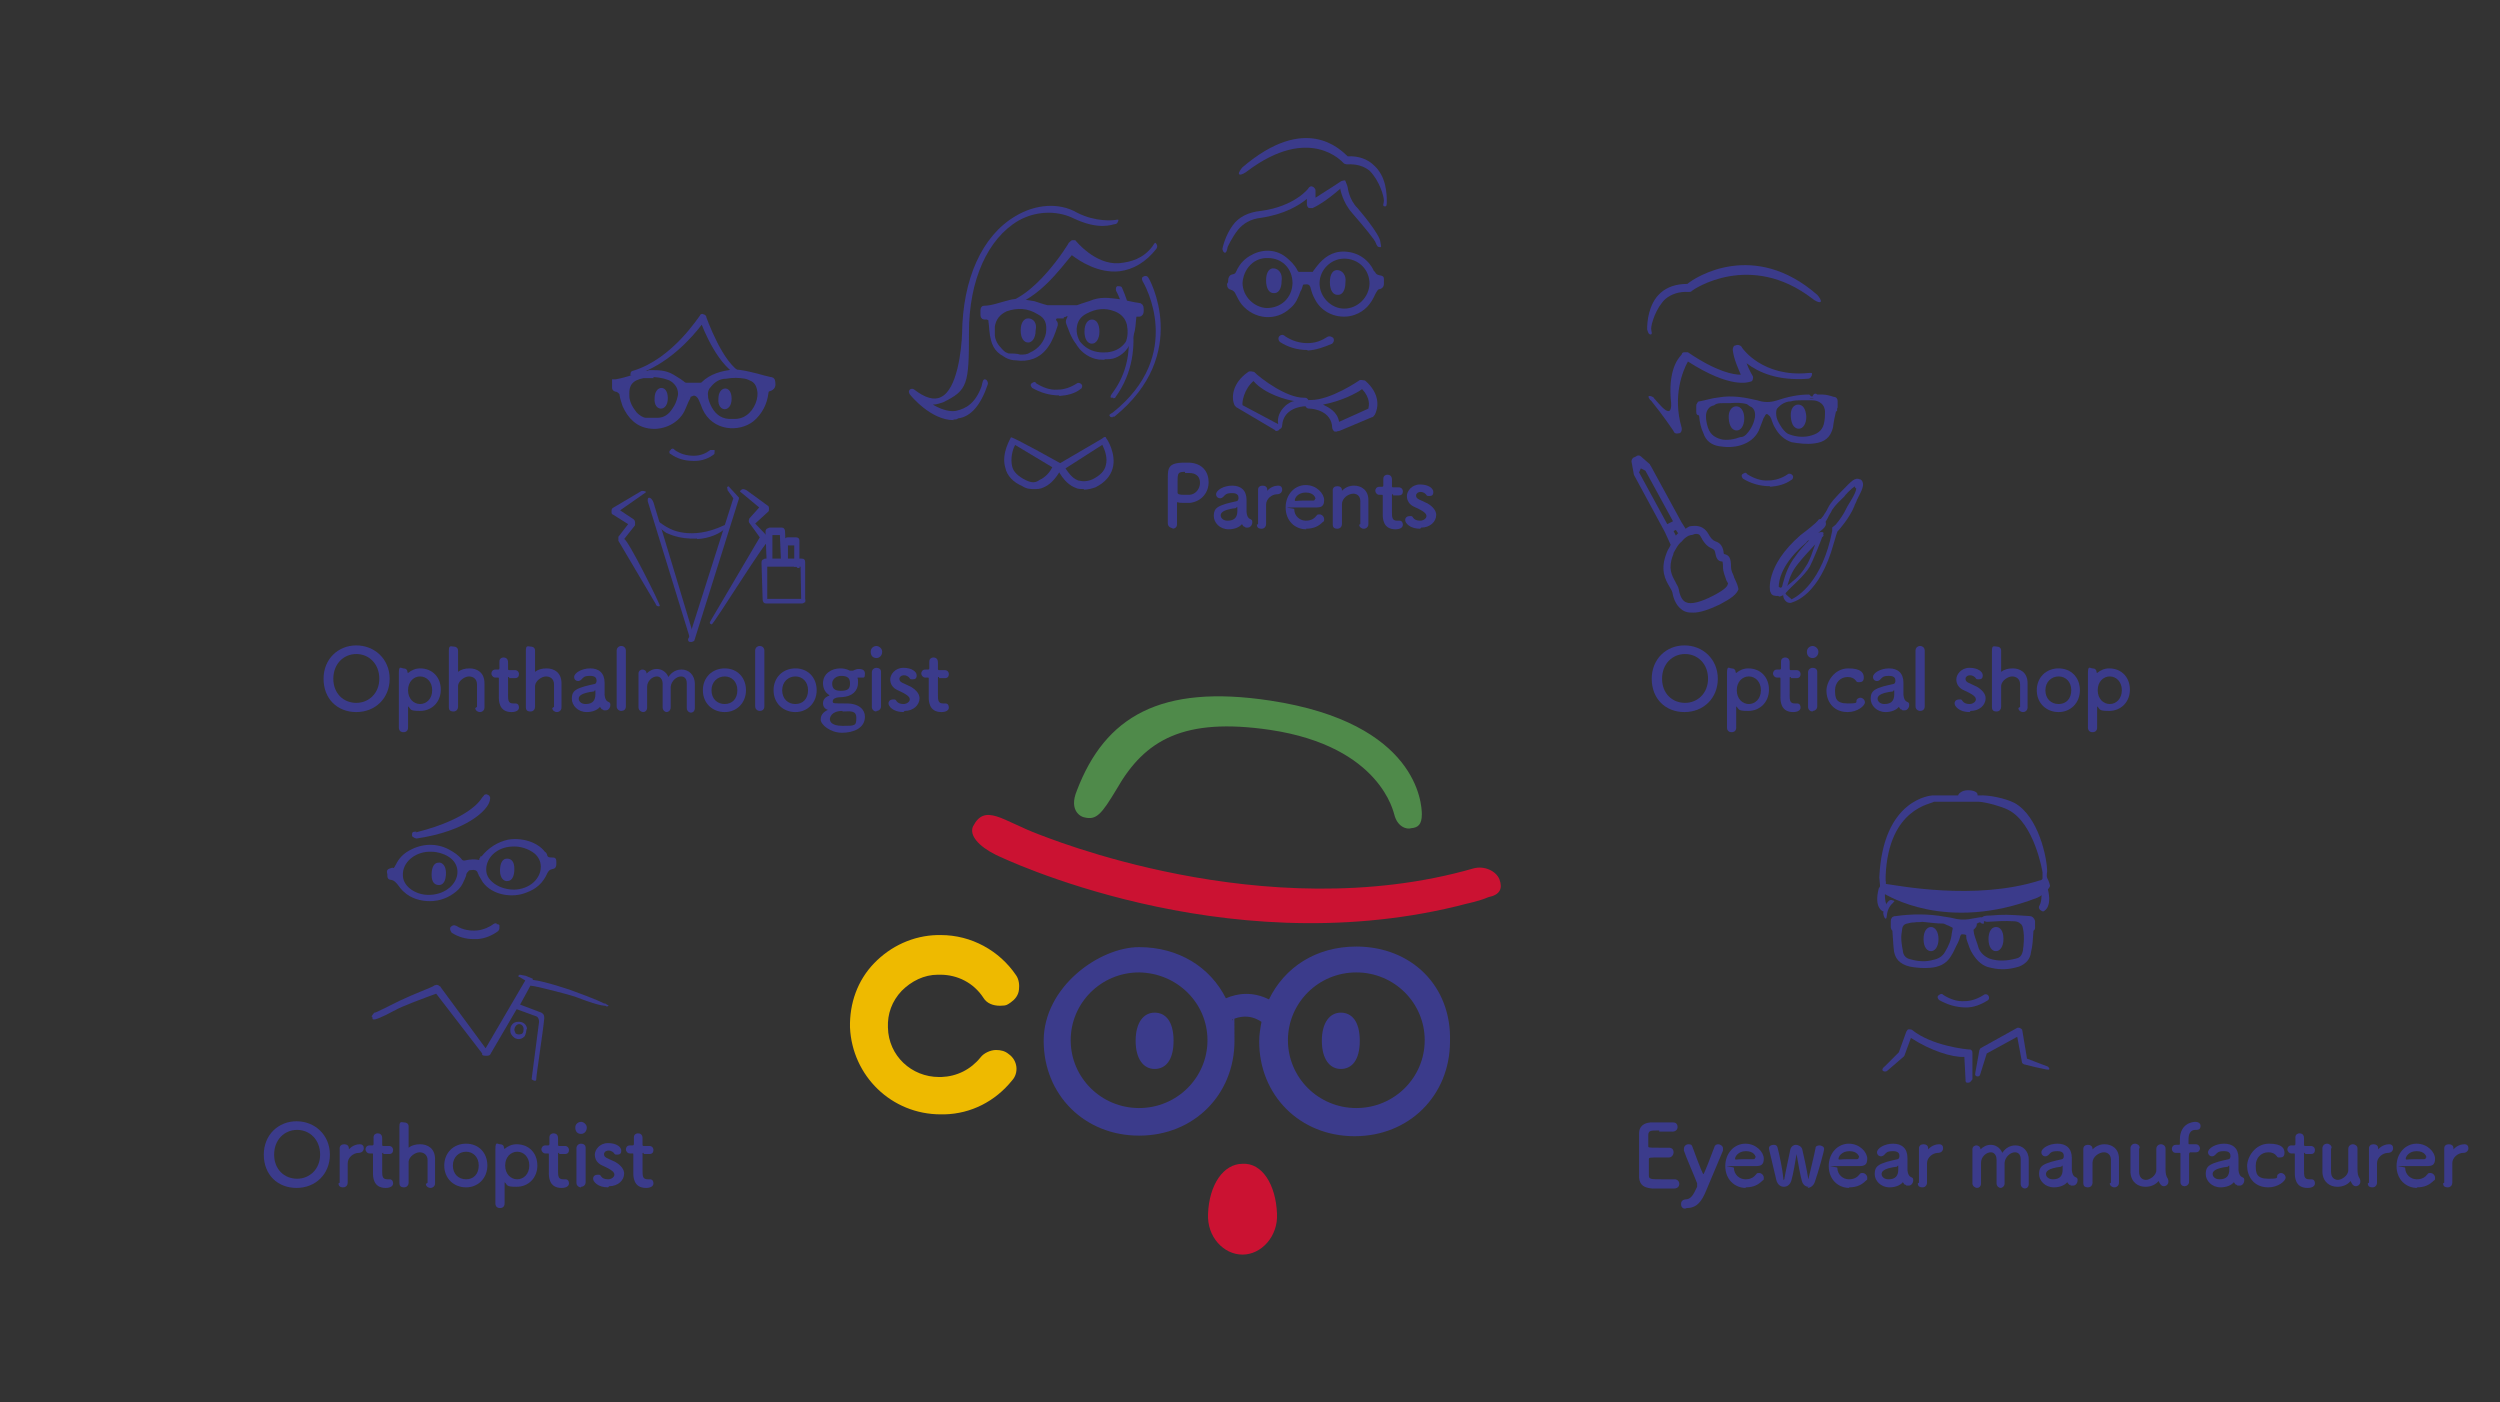 <?xml version="1.0" encoding="UTF-8"?>
<svg xmlns="http://www.w3.org/2000/svg" version="1.1" viewBox="0 0 435 244">
  <rect x="0" y="0" width="435" height="244" fill="#333333" stroke="none"/>
  <defs>
    <style>
      .cls-1 {
        stroke-width: 1px;
      }

      .cls-1, .cls-2, .cls-3, .cls-4 {
        stroke: #3b3b8b;
        stroke-miterlimit: 10;
      }

      .cls-1, .cls-2, .cls-3, .cls-4, .cls-5 {
        fill: #3b3b8b;
      }

      .cls-2 {
        stroke-width: .8px;
      }

      .cls-3 {
        stroke-width: .7px;
      }

      .cls-4 {
        stroke-width: .6px;
      }

      .cls-6 {
        fill: #cb1232;
      }

      .cls-7 {
        fill: #fdf4ea;
      }

      .cls-8 {
        fill: #eeba00;
      }

      .cls-9 {
        fill: #4f8a4a;
      }
    </style>
  </defs>
  <!-- Generator: Adobe Illustrator 28.6.0, SVG Export Plug-In . SVG Version: 1.2.0 Build 709)  -->
  <g>
    <g id="_レイヤー_1" data-name="レイヤー_1">
      <g>
        <g>
          <path class="cls-8" d="M175.5,183.4c-.6-.5-1.3-.7-2.2-.7s-2.1.5-2.7,1.3c-1.7,2.1-4.1,3.3-6.8,3.4h-.4c-4.8,0-8.8-3.7-8.9-8.6-.1-2.4.7-4.6,2.4-6.4,1.7-1.7,3.9-2.8,6.3-2.8h.4c3,0,5.8,1.4,7.5,4,.6,1,1.7,1.4,2.9,1.4s1.3-.2,1.9-.6c.7-.5,1.3-1.2,1.4-2.2.1-.8,0-1.8-.5-2.5-2.9-4.3-7.8-7-13.1-7h-.6c-4.2.1-8.1,1.9-11,4.9s-4.3,7-4.2,11.2c.4,8.4,7.2,15.1,15.8,15.1h.6c4.7-.1,8.9-2.3,11.8-5.9,1.2-1.3,1-3.5-.6-4.6Z"/>
          <g>
            <path class="cls-5" d="M204.2,181.1c0,3.4-1.4,4.9-3.3,4.9s-3.3-1.7-3.3-4.9,1.4-4.9,3.3-4.9,3.3,1.5,3.3,4.9Z"/>
            <path class="cls-5" d="M236.6,181.1c0,3.4-1.4,4.9-3.3,4.9s-3.3-1.7-3.3-4.9,1.4-4.9,3.3-4.9,3.3,1.5,3.3,4.9Z"/>
          </g>
          <path class="cls-9" d="M188.6,142.2c2.2.6,3.1-.6,5.7-4.9,4.9-8.6,11.7-12.5,26.7-10.3,19.4,2.9,21.5,14.6,21.6,14.7.5,2.1,2.1,2.7,3,2.4,1.1-.1,1.8-.6,1.8-2.4s-.7-15.9-26.4-19.8c-19.1-2.9-28.7,2.8-33.6,15.6-1.6,3.8,1,4.7,1.2,4.7Z"/>
          <path class="cls-6" d="M222.2,211.2c.2,3.9-2.7,7.1-6,7.1s-6.2-3.1-6-7.1c.2-5.1,2.7-8.7,6-8.7,3.4-.2,5.8,3.6,6,8.7Z"/>
          <path class="cls-6" d="M253.4,157.7c-40.9,9.9-79-8.4-80.2-9-2.8-1.4-4.6-3.3-3.9-4.9,2.1-4.1,5.1-1,11.5,1.4.5.1,39.1,16.4,75.6,5.9,1.8-.5,3.9.4,4.5,1.9.6,1.6.1,2.7-1.9,3.1-1.9.8-3.4,1-5.6,1.6Z"/>
          <path class="cls-5" d="M236,164.7c-7,0-12.5,3.6-15.2,9.2-2.8-1.4-5.4-1.1-7.5-.2-2.7-5.4-8.2-8.9-15.1-8.9s-16.6,6.9-16.6,16.3,7.1,16.5,16.6,16.5,16.6-7.1,16.6-16.5-.1-2.5-.4-3.7c1.2-.5,3-1,5.1.4-.2,1.1-.4,2.2-.4,3.4,0,9.4,7.1,16.5,16.6,16.5s16.6-7.1,16.6-16.5c.3-9.6-6.7-16.5-16.3-16.5ZM210.1,181c0,6.5-5.3,11.8-11.9,11.8s-11.9-5.3-11.9-11.8,5.3-11.8,11.9-11.8c6.6.1,11.9,5.3,11.9,11.8ZM236,192.8c-6.6,0-11.9-5.3-11.9-11.8s5.3-11.8,11.9-11.8,11.9,5.3,11.9,11.8-5.3,11.8-11.9,11.8Z"/>
        </g>
        <g>
          <g>
            <g>
              <path class="cls-5" d="M222.3,75c-.2,0-.4,0-.5-.2l-6.6-3.9c-.1,0-.2-.2-.4-.4-.5-1.1-.6-3.7,2.4-5.8.4-.2.7,0,1,0,1.3,1.3,5.7,4.5,8.6,4.5h.2c.5,0,.7.4.8.7,0,.5-.4.8-.7.8h-.1c-.6,0-3.7.4-3.9,3.3,0,.4-.2.6-.5.7,0,.2-.2.2-.3.2ZM216.2,70.5l6.2,3.3c-.4-2.4,2.1-4.1,2.9-4-1.4-.2-5.2-1.2-7.2-3.5-1.7,1.5-2,3.7-1.9,4.2Z"/>
              <path class="cls-5" d="M232.7,75.1c-.1,0-.2,0-.4,0s-.5-.4-.5-.7c-.1-2.9-3.3-3.3-3.9-3.3h-.1c-.5,0-.7-.4-.7-.8s.4-.7.8-.7h.2c3.5,0,8.4-3.4,8.4-3.4.2-.2.7,0,1,0,2.8,2.4,2.3,4.9,1.7,6-.1,0-.2.4-.5.4l-5.7,2.4c.1,0-.1,0-.3,0ZM230.2,70.4c1,.5,2.5,1.2,2.8,3l5.1-2.3c.1-.5.4-1.8-1.1-3.4-.9.7-3.6,2.1-6.8,2.7Z"/>
            </g>
            <path class="cls-5" d="M212.7,43.3c0,0,.4-2.2,1.8-4.1,1-1.4,2.7-2.3,4.9-2.5,5.9-.8,8.3-3.9,8.3-4,.1-.2.5-.4.7-.2.2,0,.5.4.5.6v1.3c2.1-1.3,4.5-2.9,4.5-2.9.4-.1.7-.2.7,0,.2.4.1.5,0,.6-.1,0-3.1,2.9-5.7,4.1-.2,0-.5,0-.6,0-.2,0-.4-.4-.4-.6v-1c-1.3,1.1-3.9,2.7-8,3.3-1.8.2-3.1,1-4,2.1-1.1,1.4-1.8,3-1.8,3-.2,1.5-.8,1-.9.3Z"/>
            <path class="cls-5" d="M240.1,43c-.4,0-.5-.2-.7-.7-.1-.5-2.2-3-4.1-5.2-1.7-1.9-2.1-4.2-2.1-4.3,0-.4.2-1.2.6-1.3.4,0,.6.7.7,1.1,0,0,.2,2.1,1.7,3.6,0,0,4,4.6,4,6,.1.6.2.8,0,.8Z"/>
            <path class="cls-5" d="M240.9,35.9h0c-.4,0-.1-.6-.1-1h0c0-.8-.8-3.5-2.5-5.2-1-.8-2.3-1.2-3.9-1.1-.2,0-.5-.1-.6-.2-.2-.2-5.9-6.8-16.8,1.4-.2.2-1.2.8-1.4.5-.2-.2.4-1,.6-1.2,11-9.4,17-3.1,18.3-1.9,1.9-.1,3.5.5,4.6,1.6,2.1,1.9,2.2,4.9,2.2,6.2,0,.6,0,1-.4.9Z"/>
            <path class="cls-4" d="M214,48.8q0-.7.6-.8c.4,0,.7-.4.8-.7.5-1.1,1.2-1.9,2.2-2.5,1.8-1.1,4.1-1.3,6,.2.7.6,1.4,1.2,1.9,2.2q.2.5.8.4c.6,0,1.2,0,1.8,0,.2,0,.4,0,.5,0,.1-.2.2-.4.4-.6,1-1.4,2.3-2.7,4.2-2.9,2.2-.2,4.3.8,5.4,2.8.1.2.2.5.4.6.2.4.5.6,1,.7s.5,0,.5.6v.6c0,.2-.1.5-.4.6-.6,0-.8.6-1.1,1.1-.7,1.6-1.7,2.8-3.4,3.4-2.2.8-5.2,0-6.5-2.5-.4-.7-.6-1.3-.8-2.1-.2-.6-.6-.8-1.3-.7-.2,0-.5,0-.6.4-.1.4-.2.7-.4,1-.4,1.1-.8,2.1-1.7,2.8-2.3,2.2-5.9,1.9-8-.6-.4-.5-.7-1.1-1-1.7-.2-.5-.5-.8-1.1-1-.2,0-.4-.2-.4-.6.2-.3.2-.5.2-.6ZM229.3,49.3c0,2.5,2.1,4.7,4.6,4.7s4.6-2.1,4.7-4.6c0-2.8-2.2-4.7-4.7-4.7s-4.6,2.1-4.6,4.6ZM215.9,49.2c0,2.5,2.1,4.6,4.5,4.7,2.7,0,4.7-1.9,4.8-4.6,0-2.7-1.9-4.7-4.6-4.7-2.5-.1-4.5,1.9-4.7,4.6ZM239.7,49.1q-.1,0-.2,0h-.1c0,.2.1.2.1.3,0,0,.1,0,.2-.2ZM215.2,49.2c.1,0,.1-.2.1-.2,0,0-.1,0-.2,0h-.1s.1.2.2.3ZM240.1,48.8c-.1.1-.1.2-.1.2,0,0,.1,0,.2,0h.1c-.1-.2-.2-.2-.2-.3ZM214.6,49.2c.1,0,.1-.2.1-.2,0,0-.1,0-.2,0h-.1c0,0,0,.2.2.3Z"/>
            <path class="cls-5" d="M223,48.9c0,1.4-.6,2.2-1.4,2.1-.7,0-1.3-.7-1.3-2.2s.6-2.2,1.4-2.1,1.5.9,1.3,2.2Z"/>
            <path class="cls-5" d="M234.1,49.2c0,1.4-.6,2.2-1.4,2.1-.7,0-1.3-.7-1.3-2.2s.6-2.2,1.4-2.1,1.5.9,1.3,2.2Z"/>
            <path class="cls-5" d="M227.5,60.9s-.1,0,0,0c-1.8,0-3.4-.5-4.8-1.4-.2-.2-.4-.6-.1-1,.2-.2.6-.4,1,0,1.2.8,2.5,1.2,3.9,1.2s2.4-.4,3.5-1.1c.4-.2.7,0,1,.2.2.4.1.7-.2,1-1.4.6-2.8,1.1-4.3,1.2Z"/>
          </g>
          <g>
            <path class="cls-5" d="M180,85.1c-.7,0-1.3,0-2.1-.5-1.6-.7-2.7-1.8-3-3.3-.7-2.5,1-5.1,1-5.2.2-.2,8.6,4.5,8.6,4.5.2,0,.4.5.2.8,0,0-1,2.5-3.1,3.4-.6.3-1.1.3-1.6.3ZM176.6,77.5c-.4.7-.8,2.2-.5,3.6.2,1,1.1,1.8,2.3,2.4s1.8.5,2.5,0c1.1-.5,1.8-1.4,2.2-2.2l-6.5-3.9Z"/>
            <path class="cls-5" d="M188.6,85.1c-.5,0-1,0-1.4-.2-2.2-.8-3.1-3.3-3.3-3.3-.1-.2,0-.6.2-.8l7.7-4.5c.2-.2.6-.5.7,0,.1,0,1.8,2.7,1.1,5.2-.4,1.4-1.4,2.5-3,3.3-.6.2-1.3.4-2,.4ZM185.4,81.5c.4.6,1.1,1.7,2.2,2.1.8.2,1.6.2,2.5-.2,1.2-.6,2.1-1.4,2.3-2.4.4-1.3-.2-2.8-.6-3.6l-6.4,4.1Z"/>
            <path class="cls-5" d="M174.3,53.6c-.4,0-.8-.7-.5-.7,6-.4,12.2-10.6,12.2-10.7.1,0,.2-.2.5-.4.2,0,.4,0,.6,0,0,0,3.4,4.3,7.6,4,2.1-.2,4.2-.8,5.8-2.9.2-.2.4-.8.6-.6.2.2.4.6.1,1-1.8,2.3-4,3.6-6.4,3.9-3.7.4-7-1.8-8.3-2.8-1.7,1.9-6.4,8.8-12.2,9.1h0Z"/>
            <path class="cls-5" d="M165.9,73.1c-3.9,0-7.4-4.2-7.6-4.5s-.2-.6,0-.8c.2-.2.6-.2.8,0,1.8,1.4,3.4,1.9,4.6,1.3,2.9-1.3,3.6-8.4,3.7-11,.1-9.6,3.5-17.1,9.3-20.5,3.5-2.1,7.6-2.4,10.7-.6,3.3,1.7,6.4,1.3,6.4,1.3.4,0,.8-.2.8,0s-.2.7-.6.7-2.7,1.2-7.4-1.1c-2.8-1.3-6.4-1.2-9.4.5-5.3,3.1-8.6,10.3-8.6,19.4s-.2,10.1-4.5,12.2c-.6.2-1.2.4-1.8.4,1.2.7,2.7,1.3,4,1.1,1.8-.4,3.4-1.3,4.5-4.3.1-.4.2-1.3.6-1.2s.5.5.5.8c-1.2,3.6-2.9,5.7-5.2,6-.2.2-.5.2-.8.2Z"/>
            <path class="cls-5" d="M193.6,72.6c-.2,0-.4,0-.5-.2-.2-.2.1-.4.5-.6,12.7-10.1,5.5-22.4,5.2-22.9-.2-.4-.1-.7.2-.8.4-.2.7,0,.8.2.1,0,7.6,13.3-5.9,24.2,0,0-.2,0-.3,0Z"/>
            <path class="cls-5" d="M193.7,69.2c-.1,0-.2,0-.4,0-.2-.2.1-.6.4-1,5.8-8,.5-17.6.5-17.6-.1-.4,0-.7.2-.8.4,0,.7,0,.8.2.2.5,5.1,10.5-1.1,19.1,0,0,0,.2-.4.2Z"/>
            <path class="cls-2" d="M184.7,55c-.4,0-.6,0-.8,0-.2,0-.4.2-.5.4s-.1.4.1.6.2.5.1.7c-.4,1.2-.8,2.4-1.6,3.5-1.3,1.8-3.1,2.4-5.2,2.1-1.2,0-2.2-.6-3-1.6-.7-.7-1.1-1.7-1.2-2.8-.1-.6-.1-1.3-.2-1.9,0-.5-.1-.6-.6-.8-.1,0-.2,0-.4,0-.2,0-.4,0-.4-.4v-.8c0,0,0-.4.2-.4,1.4,0,2.9-.6,4.5-1,1.4-.4,2.8,0,4.2.2.7.2,1.4.5,2.3.7.2,0,.5,0,.7,0h4c.2,0,.4,0,.6,0,1-.4,1.9-.6,2.9-1,1.6-.5,3.1-.2,4.7,0,1,.2,2.1.5,3,.6q.5,0,.5.6v.5c0,.2-.1.5-.4.5s-.2,0-.4,0c-.4,0-.5.4-.5.7-.1.8-.1,1.8-.4,2.7-.5,2.1-2.1,3.4-4.2,3.6-2.5.2-4.5-.7-5.8-3.1-.4-.7-.7-1.7-1-2.4-.1-.2,0-.5.1-.7.1,0,.2-.4.1-.6s-.2-.4-.5-.4c-.3.4-.7.3-.9.3ZM191.8,62.1c.4,0,.7,0,1,0,1.1,0,2.1-.6,2.8-1.4.7-.8,1-1.8,1-2.9.1-1.8-.7-3.3-2.5-4s-3.5-.5-5.2.4c-1,.5-1.7,1.3-1.9,2.5-.5,2.6,1.9,5.5,4.8,5.5ZM177.5,62.1q0,0,0,0c.7,0,1.3,0,1.9-.4,1.6-.7,2.7-2.1,3-3.7.2-1.7-.1-2.9-1.7-3.7-1.8-1.1-3.7-1.2-5.7-.5-1.3.6-2.1,1.6-2.3,3v1.6c.2,1.7,1,2.9,2.7,3.5.7,0,1.5,0,2.1.2Z"/>
            <path class="cls-5" d="M180.2,57.5c0,1.3-.6,2.1-1.3,2.1s-1.3-.7-1.3-2.1.6-2.1,1.3-2.1c.9,0,1.6.8,1.3,2.1Z"/>
            <path class="cls-5" d="M191.3,57.7c0,1.3-.6,2.1-1.3,2.1s-1.3-.7-1.3-2.1.6-2.1,1.3-2.1c.8,0,1.3.8,1.3,2.1Z"/>
            <path class="cls-5" d="M184.3,68.8q-.1,0,0,0c-1.7,0-3.3-.5-4.7-1.3-.2-.2-.4-.6-.1-.8.3-.2.6-.4.8,0,1.1.7,2.4,1.2,3.7,1.1,1.2,0,2.3-.4,3.4-1.1.2-.2.7,0,.8.2.2.2.1.7-.2.8-1,.8-2.3,1.1-3.7,1.2Z"/>
          </g>
        </g>
        <g>
          <g>
            <g>
              <path class="cls-5" d="M308,84.6q-.2,0,0,0c-1.8,0-3.4-.5-4.7-1.3-.2-.2-.4-.6-.1-.8s.6-.4.8,0c1.1.7,2.4,1.2,3.7,1.1,1.2,0,2.4-.4,3.4-1.1.2-.2.7,0,.8.2.2.2.1.7-.2.8-1.1.8-2.4,1.1-3.7,1.2Z"/>
              <path class="cls-5" d="M287.2,69.6c2.2,2.7,4,5.4,4,5.4.1.4.5.5.8.4h.1c.4,0,.6-.5.5-1-1.6-5.5.2-9.9,1.1-11.5,7.5,4.8,10.5,3.6,10.9,3.5.2,0,.4-.2.4-.5.1-.2,0-.5-.1-.6,0,0-.5-.8-1-2.1,2.1,1.6,5.4,3.1,10.7,2.7.4,0,.7-.5.7-.8s-.1-.2-.6-.2c-8,.8-11.6-4.3-11.7-4.6-.2-.2-.6-.4-1-.2-.4,0-.5.5-.5.8.2,1.7,1,3.3,1.4,4.3-1.3,0-4.2-.5-9.2-3.9-.1,0-.4,0-.6,0s-.4,0-.5.4c-.1.2-2.3,1.9-1.9,7.6.6,4.6-2.1.8-2.9,0,.1-.2-1.7-1-.6.4Z"/>
              <path class="cls-5" d="M287.2,58.2h0c.4,0,.1-.6.1-1h0c0-.8.8-3.6,2.5-5.2,1-.8,2.3-1.3,4-1.2.2,0,.5,0,.6-.2.2-.2,10.1-7,21,1.4.2.2,1.2.8,1.4.5.2-.2-.4-1-.6-1.2-11-9.6-21.2-3.1-22.6-1.9-1.9,0-3.5.5-4.7,1.6-2.1,1.9-2.3,5.1-2.3,6.3.1.3.2.9.6.9Z"/>
              <path class="cls-3" d="M316,69c.4,0,.7,0,1.1,0,.6,0,1.3.2,1.9.4.2,0,.4,0,.4.4v1c0,0-.1.2-.1.4-.1,0-.1.2-.2.4-.2.8-.4,1.8-.5,2.7-.4,1.6-1.3,2.3-2.9,2.5-1.3.2-2.7,0-3.9-.2-1.1-.4-1.9-1.1-2.5-2.1-.4-.6-.6-1.2-.8-1.8-.1-.2-.2-.5-.5-.7-.4-.4-.8-.4-1.1,0-.2.4-.4.6-.5,1-.2.6-.5,1.2-.7,1.8-.6,1.2-1.6,1.9-2.8,2.3-1.2.4-2.5.4-3.7.2-1.2-.2-2.1-.8-2.5-2.1-.4-.8-.6-1.8-.7-2.8,0-.2-.1-.4-.4-.5-.1,0-.1,0-.1-.2v-1.1c0-.2.1-.2.2-.4,1.1-.2,2.3-.6,3.4-.7,2.3-.4,4.5,0,6.6.5,1.2.4,2.4.4,3.6,0,1.8-.6,3.6-1,5.4-1s.7,0,1.1,0c0-.3.2-.1.2-.1ZM301,69.8h-1.2c-.6,0-1.2,0-1.7.4-1,.2-1.7,1.2-1.6,2.4,0,.5.1,1,.2,1.4.4,1.6,1.2,2.4,2.8,2.8,1.1.2,2.3,0,3.4-.4.6,0,1.1-.4,1.4-.8.7-.8,1.2-1.8,1.4-2.9.1-.8,0-1.7-.8-2.2-.2,0-.6-.4-.8-.5-1-.3-2.1-.3-3.1-.2ZM313.4,69.3c-.6,0-1.2,0-1.9.2-.7,0-1.6.4-2.2,1-.5.4-.6.8-.6,1.4,0,1.1.5,1.9,1.1,2.8.4.5.8,1,1.4,1.2,1.3.5,2.8.6,4.1.2,1.4-.4,2.3-1.2,2.5-2.8.1-.6.1-1.2.1-1.7s-.2-1.2-.8-1.7c-.5-.4-1.1-.6-1.8-.6h-1.9Z"/>
              <path class="cls-5" d="M303.5,72.8c0,1.3-.6,2.1-1.3,2.1s-1.3-.6-1.4-2.1c-.1-1.4.6-2.1,1.3-2.1.8,0,1.4.8,1.4,2.1Z"/>
              <path class="cls-5" d="M314.3,72.5c0,1.3-.6,2.1-1.3,2.1s-1.3-.6-1.4-2.1.6-2.1,1.3-2.1,1.3.6,1.4,2.1Z"/>
            </g>
            <g>
              <path class="cls-7" d="M296.7,100.6h0Z"/>
              <path class="cls-5" d="M301.7,100.3c-.2-.5-.5-1-.5-1.6,0-1.4-.2-2.1-1.2-2.3,0,0-.1,0-.1-.4-.2-1.2-.8-1.6-1.4-1.8-.5-.2-.8-.5-1.3-1.4-.5-.8-1.2-1.3-2.3-1.3s-1.1.2-1.6.5l-.7-1.1h0c0,0-5.4-9.9-5.4-9.9,0,0-.1,0-.1-.2l-1.6-1.4c-.2-.2-.6-.2-.8,0l-.4.2c-.2,0-.5.5-.4.8l.4,2.2q0,0,.1.2l5.3,9.8,1,2.2c-.2.5-.6,1-.7,1.4-1.2,3-.2,4.7.5,5.9.2.4.4.6.5,1,.2,1.2.8,2.7,2.2,3.3.5.2,1,.2,1.4.2,1.2,0,2.7-.5,4.6-1.4,2.1-1.1,3-1.8,3.3-2.7-.2-1-.6-1.6-.8-2.1ZM298.2,103.6c-2.3,1.2-4,1.6-4.8,1.2-.6-.2-1.1-1-1.3-2.3-.1-.5-.4-.8-.6-1.3-.6-1.1-1.3-2.3-.4-4.6,0,0,.1-.2.1-.4.4-.7.7-1.3,1.2-1.8.1,0,.4-.4.5-.5.4-.4.8-.7,1.3-.8.4,0,.6-.2.8-.2.5,0,.7,0,1,.6.6,1.2,1.3,1.7,1.8,1.9s.6.4.7,1c.2,1.1.7,1.3,1.2,1.3,0,0,.1.2.1,1s.4,1.7.6,2.3c.2.4.4.6.2.7,0,.3-.5.9-2.4,1.9ZM285.5,81.5l.8.4,4.8,8.8-1,.5-4.9-9,.3-.7ZM291.2,92.4l.4-.2.4.6c-.1,0-.2.2-.4.4l-.4-.8Z"/>
            </g>
          </g>
          <g>
            <path class="cls-5" d="M317.1,92.6c0,0,.2,0,.2.2-.4,1.2-1.9,4.9-2.4,5.8-1,1.7-3.4,3.6-4.2,4.6-.2.2,1.1,1,1,1.1,1.1-.5,5.4-3.1,7.1-11.9v-.6l.6-.5c.6-.7,1.4-1.8,1.9-2.9.2-.5,1.6-2.4,1.7-3.4,0,0-.4-.2-.2-.4-.7.4-1.8,1.6-1.9,1.8-.7.7-1.4,1.3-2.1,2.3-.2.5-.6,1-.7,1.3-.1.2-1,1.9-1.3,1.6-.5-.6-.1-1.2.5-1.9.2-.4.5-.7.7-1.2.6-1.2,1.3-1.8,2.1-2.7.2-.2.5-.5.7-.7,1.2-1.2,1.9-2.1,2.8-1.7.2,0,.4.2.5.5.2.6,0,1.2-1,3.1-.1.4-.4.8-.5,1.2-.8,1.9-2.5,3.9-2.9,4.3-.2.5-.7,2.4-1.1,3.6-2.7,8.1-6.9,8.7-7,8.8h-.2c-.5,0-1-.5-1.1-1.1-.1-.5-.1-1.4,1.2-2.3,1.4-1.1,2.1-1.9,3-3.4.8-1.4,1.9-5.2,1.9-5.2-.1-.2.4-.4.7-.3.2,0,.1.2.2.2"/>
            <path class="cls-5" d="M309.5,103.7h0c-.6,0-1.2,0-1.4-.6,0,0,0,0-.1-.2,0,0-1-4.3,5.3-9.8,1.1-.8,2.8-2.2,3-2.5.2-.4.7-.4,1.1,0,.4.2.4.7.1,1.1-.1.2-.6.6-1.1,1,.2,0,.6,0,.8.2.2.4,0,.4,0,.4,0,0-3,3.1-4.1,4.5-1.1,1.3-1.6,2.3-2.1,4.1,0,1.5-1,1.9-1.5,1.9ZM314.8,94c-.2,0-.4.2-.5.4-4.3,3.6-4.8,6.6-4.8,7.7.5.4.6,0,.7-.5.5-1.9,1.1-3.4,2.2-4.8.6-.9,1.5-1.9,2.4-2.8Z"/>
          </g>
        </g>
        <g>
          <path class="cls-5" d="M328,155.6c-.5,0-.7-.4-.8-.7l-.2-2.2h0c.6-13.7,9-14.3,9.3-14.3h8c1.8-.1,4.6.5,6.2,1.3,4.2,2.3,5.7,9.6,5.7,11.9-.2,1.6.1.8.5,2.5.1.2-1,1.6-2.2,2.1-16,6.2-26.3-.6-26.5-.6h0ZM344.1,138.3c0,.5-.7,1-1.7,1s-1.7-.4-1.7-.8.7-1,1.7-1,1.7.3,1.7.8ZM328.1,152.4v1.4c1.8.2,15.5,3,26.8-.6-.1,0,.5,0,.5-.4v-1c0-.1-1.4-8.6-6-10.9-1.2-.6-3.7-1.3-5.1-1.4h-7.8c-.3.4-7.9,1-8.4,12.9Z"/>
          <path class="cls-5" d="M342.4,188.4h0c-.4,0-.4-.2-.4-.6l-.2-3.9c-2.2.1-5.9-1.1-9.3-3.3l-1.1,3c0,.1-.1.1-.1.2l-2.9,2.5c-.2.2-.6.2-.8,0-.2-.2.1-.6.4-.8l2.4-2.4,1.3-3.6c.1-.1.2-.4.4-.4s.4,0,.6.1c3.4,2.8,9.6,3.4,9.8,3.4s.4,0,.5.1.2.2.2.5v4.6c-.3.4-.4.6-.8.6Z"/>
          <path class="cls-5" d="M352.2,185.2c-.2-.1-.4-.2-.4-.5l-.8-4.3-5.3,2.9-1.1,3.5c-.1.4-.2.5-.5.5s-.5-.2-.4-.6l.7-3.9c0-.1.1-.2.2-.4l6.3-3.5c.1-.1.4-.1.6,0s.4.2.4.5l.8,4.8,3.4,1.3c.4.1.6.5.4.6,0,.2-4.3-.9-4.3-.9Z"/>
          <path class="cls-2" d="M345.2,160.3q-.2-.4.1-.5c.4-.1.7-.1,1.1-.1s1-.1,1.4-.1c1.8-.1,3.6.1,5.4.2.2,0,.4.2.5.5v1.1c0,.1,0,.2-.1.2-.2.1-.2.5-.2.7-.1,1.1-.1,2.2-.4,3.3-.1,1.1-.8,1.8-1.8,2.2-1.6.5-3.1.6-4.7.2-1.3-.2-2.2-1.1-2.9-2.2-.4-.6-.6-1.2-.8-1.8-.2-.5-.4-1-.2-1.6-.2-.1-.5-.1-.7-.2-.7-.1-1,0-1.2.6-.1.4-.2.7-.4,1.1-.4.7-.7,1.6-1.2,2.3-.7,1.2-1.9,1.7-3.3,1.8-1.1.1-2.3,0-3.4-.2-1.6-.4-2.4-1.2-2.5-2.8-.1-.8-.1-1.8-.2-2.7,0-.2,0-.6-.2-.7,0,0-.1-.1-.1-.2v-1.1c0-.4.1-.5.5-.5,2.8-.4,5.7-.4,8.4.1.7.1,1.3.2,2.1.4,1.1.2,2.1.1,3-.1.4-.1.8-.1,1.2-.2.2,0,.4,0,.2.2.2.2.3.1.4.1ZM343.1,161.5c0,.1-.1.2-.1.2v.2c0,.2.1.5.1.7.2.8.6,1.7.8,2.5.4,1,1.2,1.7,2.2,2.1,1.6.5,3.1.4,4.7,0,1-.2,1.4-.8,1.6-1.8,0-.4.1-.6.1-1,.1-1.1.1-2.2-.2-3.3-.1-.2-.2-.5-.5-.7-.4-.4-1-.5-1.4-.5-1.6-.1-3.1,0-4.7.1q-.1,0-.2-.1h-.4.1c-.2.1-.5.2-.7.2s-.2,0-.4.1c-.1,0-.1.1-.2.1-.1.1-.2.1-.4.2.2.6-.1.7-.4,1ZM334.5,160h0c-.5.1-1,0-1.4.1-.5,0-1,.1-1.3.2-.6.1-1.1.5-1.2,1.2,0,.2-.1.5-.1.7-.2,1.1,0,2.2.2,3.3.1,1,.7,1.6,1.6,1.8,1.4.4,2.8.5,4.2.1,1-.2,1.8-.7,2.3-1.6.6-1,1.1-2.1,1.2-3.3.2-1.3.5-1.2-.8-1.8-.4-.1-.7-.4-1.1-.4-1.2,0-2.4-.2-3.6-.3Z"/>
          <path class="cls-5" d="M337.3,163.4c0,1.3-.6,2.1-1.3,2.1s-1.3-.7-1.3-2.1.6-2.1,1.3-2.1,1.3.8,1.3,2.1Z"/>
          <path class="cls-5" d="M348.6,163.4c0,1.3-.6,2.1-1.3,2.1s-1.3-.7-1.3-2.1.6-2.1,1.3-2.1c.7,0,1.3.6,1.3,2.1Z"/>
          <path class="cls-5" d="M342.1,175.3q-.1,0,0,0c-1.7,0-3.3-.5-4.7-1.3-.2-.2-.4-.6-.1-.8.2-.2.6-.4.8-.1,1.1.7,2.4,1.2,3.7,1.1,1.2,0,2.3-.4,3.4-1.1.2-.2.7-.1.8.2.2.2.1.7-.2.8-1.1.7-2.4,1.2-3.7,1.2Z"/>
          <path class="cls-5" d="M355.5,158.6s1.7-.5.8-4c0,0-1.4-2.4-1.2-.7.2,1.4.2,2.9-.2,3.6-.5.8.6,1.1.6,1.1Z"/>
          <path class="cls-5" d="M327.7,158.6s-1.7-.5-.8-4c0,0,1.4-2.4,1.2-.7-.2,1.4-.2,2.9.2,3.6.5.8-.6,1.1-.6,1.1Z"/>
          <path class="cls-5" d="M329.4,157.1s-1,.7-1.1,2.3c-.1,1.1-.7-.1-.6-.7s.7-2.2,1.4-2.1c.9.2.4.2.3.5Z"/>
        </g>
        <g>
          <path class="cls-5" d="M116.2,69.3c0,1.2-.6,1.8-1.2,1.8s-1.2-.6-1.1-1.8c0-1.2.6-1.8,1.2-1.8s1.1.6,1.1,1.8Z"/>
          <path class="cls-5" d="M127.3,69.4c0,1.2-.6,1.8-1.2,1.8s-1.2-.6-1.1-1.8c0-1.2.6-1.8,1.2-1.8s1.1.6,1.1,1.8Z"/>
          <path class="cls-5" d="M120.7,80.2s-.2,0,0,0c-1.6,0-2.9-.4-4-1.2-.2,0-.4-.5,0-.7,0-.2.5-.4.7,0,1,.7,2.1,1,3.3,1s2.1-.4,2.9-1c.2,0,.6,0,.7,0s0,.6,0,.7c-1,.8-2.2,1.2-3.4,1.2Z"/>
          <path class="cls-5" d="M120.3,111.7h-.2c-.4,0-.5-.5-.2-.8l7.7-24.2-1-1.4c0-.4-.2-.4,0-.6s.2,0,.8.6l1.1,1.2c.1,0,.1.4,0,.5l-7.7,24.5c0,0-.3.2-.5.2Z"/>
          <path class="cls-5" d="M123.8,108.6c0,0-.5,0-.2-.5l8.6-14.6-1.8-2.5c-.2-.2-.1-.6,0-.8l1.7-1.9-3-2.5c-.2-.2-.5-.2-.2-.5s.6-.2,1,0l3.7,2.7c.1,0,.2.2.2.5s0,.4-.1.5l-2.3,2.1,2.3,2.4c.1.2.1.5,0,.7-.4-.3-9.3,14.1-9.9,14.5Z"/>
          <path class="cls-5" d="M120.1,111.4c-.2,0,0,0,0-.2l-7.4-24c0-.4,0-.5.2-.6.4,0,.7.5.8.8l7,23.2c.2.3,0,.7-.5.8h0Z"/>
          <path class="cls-5" d="M114.7,105.5c-.2,0-.5,0-.6-.4l-6.5-11c0-.2,0-.5,0-.7l1.7-2.2-2.7-1.7c-.2,0-.2-.4-.2-.5,0-.2,0-.4.2-.6l4.9-2.9c.2-.2.7,0,.8,0,.2.2,0,.2-.4.5l-4,2.8,2.4,1.6c0,0,.2.2.2.5s0,.4,0,.5l-1.9,2.4c.6-.1,6.4,11.6,6.2,11.6Z"/>
          <path class="cls-5" d="M130.3,65.8h0c-4,0-7.1-6.5-8.2-9.3-1.6,2.1-5.8,7-11.7,8.8-.4,0-.6.2-.7,0,0-.4,0-.7.5-.8,6.9-2.1,11.5-9.6,11.6-9.6,0-.2.4-.4.6-.2.2,0,.5.2.5.5,1,2.7,4,10,7.4,10s.7,0,.6.5c0,.1-.2.1-.6.1Z"/>
          <path class="cls-5" d="M121.3,93.7c-3.3.2-5.3-1-5.4-1-1.1-.7-1.9-1.8-1.8-2.1.2-.2,1.2.8,2.3,1.3,0,0,3.7,2.3,9.6-.5.4,0,.6-.4.7,0,0,.4,0,0-.4.4-.8,1-2.9,1.9-5,2Z"/>
          <path class="cls-5" d="M139.5,105h-6.2c-.4,0-.6-.3-.6-.7l-.2-6.4c0,0,0-.4.2-.5.1,0,.2-.2.5-.2h6.3c.4,0,.6.2.6.6v6.5c.1,0,0,.4,0,.5-.2,0-.3.2-.5.2ZM133.6,104.2h5.8c0,0-.1-5.6-.1-5.6h-5.8v5.6Z"/>
          <path class="cls-5" d="M138.6,98.6c-.4,0-.7.2-.4,0v-3.7h-1.1v3c.5.4.2.2-.1.2s-.6-.2-.6-.6v-3.3c0,0,.1-.4.2-.5s.2-.2.5-.2h1.4c.4,0,.6.2.6.6v4.5c.1.4,0,.2-.4.2,0,0,0-.7,0,0Z"/>
          <path class="cls-5" d="M136.3,98.4c-.4,0-.6-.2-.4-.6l-.2-4.7h-1.3v4.7c.3.4.1.6-.3.7-.4,0-.6-.2-.7-.6l-.2-5.4c0-.2.1-.4.2-.5.1,0,.4-.2.5-.2h2.1c.4,0,.6.3.6.7l.2,5.3c0,.2-.1.5-.5.6h0Z"/>
          <path class="cls-1" d="M113.3,64.9c1.2,0,2.4,0,3.6.7.6.4,1.2.7,1.7,1.1.2.2.5.4.8.4h2.3c.2,0,.5,0,.7-.2,1.4-1.4,3.3-1.9,5.3-2.1,1.4,0,2.7.4,4,.7.7.2,1.4.4,2.3.6.2,0,.4,0,.4.4h0c.1.6,0,.9-.6,1.1-.4,0-.6.5-.6.8-.2,1.7-1,3.3-2.4,4.5-2.3,1.8-6.5,1.6-8.1-1.9-.2-.6-.5-1.2-.7-1.7-.4-.8-1.1-1.2-1.8-.8-.4,0-.5.4-.6.7-.4.7-.6,1.4-1,2.2-1,1.9-3.3,2.9-5.3,2.7-2.2-.2-3.6-1.6-4.5-3.6-.2-.6-.4-1.2-.5-1.8,0-.5-.4-.7-.8-1,0,0-.5,0-.5-.2v-1s0,0,.2,0c1.1-.2,2.1-.5,3.1-.8,1-.6,1.9-.7,3-.7ZM113.2,65.3c-.4,0-.8,0-1.3,0-2.1.4-3,1.4-2.9,3.5,0,1.2.6,2.3,1.4,3.3.6.6,1.2,1,1.9,1.1.6,0,1.3,0,2.1,0,1.3,0,2.3-.7,3-1.8.5-.7.8-1.4,1-2.3.2-.7,0-1.6-.4-2.2s-1-1.1-1.7-1.3c-.8-.3-1.9-.5-3.1-.5ZM127.5,73.4c.6,0,1.3,0,2.1-.4,1.7-.8,2.8-2.9,2.7-4.7-.1-1-.4-1.9-1.3-2.4-.4-.2-.8-.4-1.3-.5-1.1-.2-2.3-.2-3.4,0-1.2,0-2.2.6-3,1.6-.5.5-.7,1.2-.6,1.9,0,.8.4,1.6.7,2.2.9,1.6,2.2,2.4,4.1,2.3Z"/>
        </g>
        <g>
          <path class="cls-5" d="M72.5,144.7c-.4,0-.8,0-.8.4s0,.2,0,.4c.2.2.6.4.8.4h0c8.7-1.3,12.3-4.9,12.7-6.5,0-.1.2-.6,0-.8,0-.2-.2-.2-.5-.4-.2,0-.5.1-.5.2,0,.1-.2.2-.4.5,0,0-1.8,3.5-11.3,5.9.1,0,0,0-.2,0Z"/>
          <path class="cls-5" d="M76.4,154c.7,0,1.2-.7,1.2-2.1,0-1.3-.7-1.9-1.3-1.8-.7,0-1.2.7-1.2,2.1s.6,1.8,1.3,1.8Z"/>
          <path class="cls-5" d="M88.2,149.4c-.7,0-1.2.7-1.2,2.1,0,1.3.7,1.9,1.3,1.8.7,0,1.2-.7,1.2-2.1s-.6-1.8-1.3-1.8Z"/>
          <path class="cls-5" d="M86,160.7c-.8.6-1.9,1.1-3,1.2-1.2.1-2.5-.1-3.6-.8-.4-.2-.7-.1-1,.2-.2.4,0,.7.2,1,1.1.7,2.4,1.1,3.7,1.1h.8c1.3-.1,2.5-.6,3.6-1.4,0-.1.2-.2.2-.5s0-.4,0-.5-.2-.2-.5-.2c0-.2,0-.2-.3-.1Z"/>
          <path class="cls-5" d="M105.1,174.6s-1-.6-6-2.4c-3.6-1.2-5.5-1.6-6.4-1.7q0-.1,0-.2h0l-1.2-.5c0,0-.4-.1-.5-.1-.4-.1-.5-.1-.6-.1,0,.1-.2.1-.2.2s0,.2.2.2h0l1,.6-6.9,11.8-7.8-10.6c0-.1,0-.1-.2-.2h0c-.2-.2-.5-.3-.7-.2,0,0-.4.1-.4.2h0c-1,.5-2.8,1.1-5.8,2.5-4.8,2.4-4.3,2.1-4.5,2.1,0,.1-.6.7-.4.7.5,0-1.2,1.7,4.2-1.2.8-.5,5.3-2.2,7-2.8l8,10.4v.2c0,.1.2.2.6.2h.2c.4,0,.6-.1.7-.4l4.5-7.7,3.3,1.2c.4.1.6.5.6,1-.6,4.5-1.3,10-1.3,10,0,0,.7.5.8.1,0-.8,1.2-8.4,1.4-10.7,0-.4,0-.7-.5-1l-3.7-1.4,1.8-3.3c1.2.1,6.8,1.6,7.7,1.9,5.4,2.1,5.2,1.4,5.5,1.7.2.1.4-.1.4-.2,0,.1-.5-.2-.6-.3Z"/>
          <path class="cls-5" d="M91.7,179.1c0-.8-.7-1.4-1.6-1.3-.8,0-1.4.7-1.3,1.6,0,.4.2.7.5,1s.6.4,1,.4h0c.4,0,.7-.2,1-.5.2-.4.3-.9.3-1.2ZM90.9,179.8c0,.1-.4.2-.6.2s-.5-.1-.6-.2c0-.1-.2-.4-.2-.6,0-.5.4-1,.8-1h0c.5,0,.8.4.8.8,0,.3,0,.6-.2.8Z"/>
          <path class="cls-5" d="M83.6,149c0,.1,0,.2-.2.4,0,.1,0,.1,0,.2,0,0,0,.1-.2,0-.6-.1-1.3-.1-2.2.1q-.4.1-.6-.1c-.6-.8-1.4-1.3-2.3-1.8-2.1-1.1-4.6-1.1-6.9.2-1.1.6-1.8,1.4-2.3,2.4s-.4.5-.7.6c-.8.2-1,.4-.8,1.1h0v.3c0,.4.2.7.7.7.5.1.7.4,1,.7.4.5.7,1,1.2,1.4,1.2,1.1,2.8,1.6,4.5,1.6s3.3-.6,4.6-1.7c1-.8,1.3-1.8,1.7-2.7,0-.4.2-.6.4-.8,0-.1.2-.2.4-.2.7-.1,1,0,1.2.4,0,.1.2.4.2.5.2.4.5.8.7,1.2,1.7,2.3,5.2,2.8,7.6,1.8,1.7-.6,2.9-1.7,3.6-3.3.2-.4.4-.7,1-.8.5-.1.6-.5.6-.8v-.4h0c0-.7-.2-.8-.8-.8s-.7-.1-.8-.4h0c0-.2-.2-.5-.4-.6-1.3-1.7-4-2.5-6.4-2.1-1.8.4-3.4,1.4-4.6,2.9ZM85.7,153.5c-.7-.6-1.1-1.3-1.1-2.2,0-2.1,1.9-3.9,4.5-4,1.4-.1,2.9.4,3.9,1.2.7.6,1.1,1.4,1.1,2.3,0,2.1-1.9,3.9-4.6,4-1.5,0-2.9-.5-3.8-1.3ZM74.6,148.2h.4c1.3,0,2.7.5,3.5,1.2.7.6,1.1,1.4,1.1,2.3,0,2.1-2.1,3.9-4.7,4-1.4.1-2.8-.4-3.7-1.2-.7-.6-1.1-1.4-1.1-2.2-.1-2.2,2-4,4.5-4.1Z"/>
        </g>
      </g>
      <g>
        <path class="cls-5" d="M56.3,118.1c0-3.4,2.5-5.8,5.7-5.8s5.8,2.4,5.8,5.8-2.5,5.8-5.8,5.8-5.7-2.3-5.7-5.8ZM66,118.1c0-2.6-1.8-4.3-4-4.3s-4,1.7-4,4.3,1.8,4.2,4,4.2,4-1.7,4-4.2Z"/>
        <path class="cls-5" d="M71,117.1s0,0,0,0c.6-.5,1.3-.8,2.1-.8,2.1,0,3.6,1.5,3.6,3.7s-1.6,3.7-3.6,3.7-1.5-.3-2.1-.8c0,0,0,0,0,0,0,0,0,0,0,0,0,1.6,0,3.1,0,3.7,0,.5-.3.8-.8.8s-.8-.3-.8-.8h0c0-.6,0-1.7,0-3,0-2.3,0-5.1,0-6.5s.4-.8.8-.8.7.2.7.7c0,0,0,0,0,0ZM75.2,120.1c0-1.5-1-2.4-2.1-2.4s-2.1.9-2.1,2.4,1,2.4,2.1,2.4,2.1-.9,2.1-2.4Z"/>
        <path class="cls-5" d="M83,123c0-.6,0-1.7,0-2.6s0-1.1,0-1.3c0-1-.7-1.4-1.4-1.4s-1.8.7-1.9,1.6c0,.3,0,.7,0,1.1s0,1.6,0,2.6c0,.3-.2.8-.8.8s-.8-.3-.8-.7h0c0-1.4,0-3.4,0-5.3s0-3.6,0-4.6.4-.7.8-.7.8.2.8.7c0,1.4,0,3.2,0,3.7,0,0,0,0,0,0s0,0,0,0c.5-.4,1.2-.6,2-.6,1.3,0,2.6.7,2.6,2.6,0,.5,0,1.9,0,3s0,.9,0,1.2c0,.5-.4.8-.8.8s-.8-.3-.8-.7h0Z"/>
        <path class="cls-5" d="M88.6,117.8c-.2,0-.2,0-.2.2,0,.6,0,1.8,0,2.8s0,1.6.9,1.6.2,0,.3,0c0,0,0,0,.1,0,.4,0,.6.3.6.7,0,.5-.5.8-1.3.8-2.2,0-2.2-2-2.2-2.6,0-.9,0-2.4,0-3v-.2c0-.2,0-.2-.2-.2h-.4c-.4,0-.7-.4-.7-.7s.2-.7.7-.7h.4c.2,0,.3,0,.3-.3,0,0,0-.3,0-.6s0-.4,0-.5h0c0-.5.4-.7.7-.7.8,0,.8.7.8.9,0,.4,0,1,0,1,0,.2,0,.3.2.3h1c.4,0,.7.3.7.7s-.2.7-.7.7h-1Z"/>
        <path class="cls-5" d="M96.4,123c0-.6,0-1.7,0-2.6s0-1.1,0-1.3c0-1-.7-1.4-1.4-1.4s-1.8.7-1.9,1.6c0,.3,0,.7,0,1.1s0,1.6,0,2.6c0,.3-.2.8-.8.8s-.8-.3-.8-.7h0c0-1.4,0-3.4,0-5.3s0-3.6,0-4.6.4-.7.8-.7.8.2.8.7c0,1.4,0,3.2,0,3.7,0,0,0,0,0,0s0,0,0,0c.5-.4,1.2-.6,2-.6,1.3,0,2.6.7,2.6,2.6,0,.5,0,1.9,0,3s0,.9,0,1.2c0,.5-.4.8-.8.8s-.8-.3-.8-.7h0Z"/>
        <path class="cls-5" d="M104.8,123.5c-.1-.1-.3-.3-.4-.5,0,0,0,0,0,0,0,0,0,0,0,0-.5.6-1.4.9-2.3.9-1.6,0-2.6-1.2-2.6-2.3s.4-1.5,1.4-1.9c1-.4,2.3-.6,2.6-.7.1,0,.3-.2.3-.5s0-.9-1.1-.9-1.2.3-1.5.6c-.2.2-.4.3-.6.3-.4,0-.7-.3-.7-.7,0-.7,1.3-1.5,2.8-1.5s2.5.8,2.5,2.5,0,.4,0,.6c0,.2,0,.8,0,1.2s0,.3,0,.3c.1,1.2.7,1.2.8,1.3.2.1.2.3.2.5,0,.4-.3.9-.8.9s-.4,0-.5-.2ZM103.4,120.3c-2.5.3-2.7.9-2.7,1.3s.4.9,1.2.9c1.2,0,1.7-.6,1.7-1.7s0-.6-.2-.6h0Z"/>
        <path class="cls-5" d="M107.3,122.9c0-1,0-3.2,0-5.2s0-3.9,0-4.5c0-.5.4-.8.8-.8s.8.3.8.8h0c0,.8,0,3.1,0,5.4s0,3.2,0,4.3h0c0,.6-.4.8-.8.8s-.8-.3-.8-.8h0Z"/>
        <path class="cls-5" d="M119.5,123c0-.6,0-1.7,0-2.6s0-1.3,0-1.5c0-.9-.5-1.2-1-1.2-.8,0-1.7.8-1.8,1.8,0,.2,0,.5,0,.9,0,.6,0,1.5,0,2.7h0c0,.5-.4.8-.7.8s-.7-.3-.7-.8h0c0-.6,0-1.7,0-2.6s0-1.3,0-1.5c0-.9-.5-1.3-1-1.3-.8,0-1.7.8-1.7,1.8,0,.2,0,.5,0,.9,0,.6,0,1.5,0,2.7,0,.6-.4.8-.7.8s-.8-.3-.8-.8h0c0-1.6,0-2.7,0-3.6s0-1.5,0-2.3h0c0-.5.4-.7.7-.7s.7.2.7.7,0,0,0,0c0,0,0,0,0,0,.5-.5,1.1-.8,1.8-.8s1.6.4,2,1.4c.6-.9,1.4-1.3,2.3-1.3,1.2,0,2.3.9,2.3,2.5,0,.5,0,1.8,0,2.9s0,.9,0,1.3c0,.6-.4.8-.7.8s-.7-.3-.7-.8h0Z"/>
        <path class="cls-5" d="M122.3,120.1c0-2.2,1.6-3.8,3.8-3.8s3.7,1.6,3.7,3.8-1.6,3.8-3.7,3.8-3.8-1.5-3.8-3.8ZM128.3,120.1c0-1.5-1-2.4-2.2-2.4s-2.3.9-2.3,2.4,1,2.4,2.3,2.4,2.2-.9,2.2-2.4Z"/>
        <path class="cls-5" d="M131.4,122.9c0-1,0-3.2,0-5.2s0-3.9,0-4.5c0-.5.4-.8.8-.8s.8.3.8.8h0c0,.8,0,3.1,0,5.4s0,3.2,0,4.3h0c0,.6-.4.8-.8.8s-.8-.3-.8-.8h0Z"/>
        <path class="cls-5" d="M134.6,120.1c0-2.2,1.6-3.8,3.8-3.8s3.7,1.6,3.7,3.8-1.6,3.8-3.7,3.8-3.8-1.5-3.8-3.8ZM140.6,120.1c0-1.5-1-2.4-2.2-2.4s-2.3.9-2.3,2.4,1,2.4,2.3,2.4,2.2-.9,2.2-2.4Z"/>
        <path class="cls-5" d="M144.9,122.1c0,.3.2.3,2.4.3s3.2,1.1,3.2,2.3c0,2-2,2.8-4,2.8s-3.7-1.4-3.7-2.3.6-1.4,1.3-1.7c0,0,0,0,0,0,0,0,0,0-.1,0-.6-.2-.8-.7-.8-1.1,0-.6.3-1,.9-1.3.1,0,.2,0,.2-.1s0,0-.2-.2c-.6-.4-.9-1.2-.9-1.9,0-1.7,1.5-2.6,3-2.6h0c.6,0,1.1.1,1.7.4.1,0,.2,0,.3,0,0,0,.2,0,.2,0,.4-.2.7-.3,1-.3s1.1,0,1.1.8-.2.7-.6.7-.1,0-.2,0c0,0-.1,0-.2,0-.2,0-.2,0-.3,0,0,0,0,0,0,0s0,0,0,0c.1.3.1.4.1.9,0,1.4-1,2.4-2.8,2.5-.6,0-1.6.1-1.6.7ZM146.6,123.7c-2,0-2.2,1.2-2.2,1.4s0,1.2,2.2,1.2,2.4,0,2.4-1.4-1.2-1.1-2.4-1.1ZM146.4,117.6c-.9,0-1.6.6-1.6,1.3s.2,1.3,1.5,1.3,1.6-.4,1.6-1.3-.4-1.3-1.6-1.3Z"/>
        <path class="cls-5" d="M151.5,113.4c0-.7.6-1,1-1s1,.4,1,1-.4,1.1-1,1.1-1-.4-1-1.1ZM152.5,123.8c-.4,0-.8-.3-.8-.8,0-1.2,0-2.9,0-4.3s0-1.3,0-1.7c0-.5.4-.8.8-.8s.8.2.8.7h0c0,.6,0,1.8,0,3.1s0,2.1,0,2.9h0c0,.5-.4.8-.8.8Z"/>
        <path class="cls-5" d="M157.2,123.9c-1.8,0-2.6-1-2.6-1.5s.4-.7.8-.7.4,0,.6.3c.2.3.6.5,1.2.5s1.1-.4,1.1-.8-.3-.8-2.1-1.6c-.9-.4-1.3-1.1-1.3-1.9s.8-2,2.3-2,2.3.7,2.3,1.3-.3.7-.7.7-.4,0-.6-.3c-.1-.1-.4-.4-.9-.4s-.8.3-.8.6.1.5.5.7c.4.2,1.1.5,1.5.7,1,.6,1.5,1.3,1.5,2,0,1.2-1.1,2.2-2.6,2.2Z"/>
        <path class="cls-5" d="M163.4,117.8c-.2,0-.2,0-.2.2,0,.6,0,1.8,0,2.8s0,1.6.9,1.6.2,0,.3,0c0,0,0,0,.1,0,.4,0,.6.3.6.7,0,.5-.5.8-1.3.8-2.2,0-2.2-2-2.2-2.6,0-.9,0-2.4,0-3v-.2c0-.2,0-.2-.2-.2h-.4c-.4,0-.7-.4-.7-.7s.2-.7.7-.7h.4c.2,0,.3,0,.3-.3,0,0,0-.3,0-.6s0-.4,0-.5h0c0-.5.4-.7.7-.7.8,0,.8.7.8.9,0,.4,0,1,0,1,0,.2,0,.3.2.3h1c.4,0,.7.3.7.7s-.2.7-.7.7h-1Z"/>
      </g>
      <g>
        <path class="cls-5" d="M204.1,91.9c-.4,0-.9-.3-.9-.8h0c0-1.2,0-2.5,0-3.8s0-3,0-4c0-1.8,0-2.8,2.9-2.8s.6,0,.8,0c2.4.1,3.4,1.7,3.4,3.4s-1.1,3.3-3.2,3.6c-.4,0-.7,0-1.1,0s-.7,0-1.1-.1c0,0,0,0-.1,0,0,0,0,0,0,.2,0,.9,0,2,0,3v.6c0,.6-.4.8-.9.8ZM206.2,82.1c-1.2,0-1.3.2-1.3,1.6s0,1.1,0,1.7v.3c0,.3.3.4,1.2.4s.6,0,.9,0c1.1-.1,1.8-1.1,1.8-2.1s-.6-1.7-1.9-1.7c0,0-.4,0-.7,0Z"/>
        <path class="cls-5" d="M216.5,91.7c-.1-.1-.3-.3-.4-.5,0,0,0,0,0,0,0,0,0,0,0,0-.5.6-1.4.9-2.3.9-1.6,0-2.6-1.2-2.6-2.3s.4-1.5,1.4-1.9c1-.4,2.3-.6,2.6-.7.1,0,.3-.2.3-.5s0-.9-1.1-.9-1.2.3-1.5.6c-.2.2-.4.3-.6.3-.4,0-.7-.3-.7-.7,0-.7,1.3-1.5,2.8-1.5s2.5.8,2.5,2.5,0,.4,0,.6c0,.2,0,.8,0,1.2s0,.3,0,.3c.1,1.2.7,1.2.8,1.3.2.1.2.3.2.5,0,.4-.3.9-.8.9s-.4,0-.5-.2ZM215.1,88.4c-2.5.3-2.7.9-2.7,1.3s.4.9,1.2.9c1.2,0,1.7-.6,1.7-1.7s0-.6-.2-.6h0Z"/>
        <path class="cls-5" d="M218.9,91.2h0c0-1.4,0-2.4,0-3.3s0-1.7,0-2.7h0c0-.5.4-.7.8-.7s.8.2.8.7,0,.1,0,.1h0c0,0,0,.1,0,.1,0,0,0,0,0,0,.6-.7,1.4-.9,1.9-.9s.7.3.7.7-.3.8-.9.8c-.9,0-1.9.8-1.9,1.8,0,.3,0,.6,0,1,0,.6,0,1.3,0,2.4,0,.3-.2.8-.8.8s-.8-.3-.8-.7Z"/>
        <path class="cls-5" d="M227.3,92.1c-2,0-3.6-1.5-3.6-3.8s1.6-3.9,3.5-3.9,3.2,1.5,3.2,2.6-.5,1.3-1.4,1.3c-.5,0-.8,0-3.7,0s-.1.1-.1.3c0,1.2,1,2,2,2s1.5-.4,1.9-.9c.1-.2.3-.2.5-.2.4,0,.8.4.8.8s0,.4-.2.5c-.7.7-1.5,1.2-3,1.2ZM228.9,86.8c0-.2-.3-1.1-1.7-1.1s-1.9,1-1.9,1.3.1.1,1.5.1,1.3,0,1.7,0c.2,0,.3-.1.3-.3Z"/>
        <path class="cls-5" d="M236.7,91.2c0-.6,0-1.7,0-2.7s0-1.1,0-1.3c0-.9-.6-1.3-1.2-1.3-.9,0-2,.8-2,1.8,0,.3,0,.6,0,1,0,.6,0,1.4,0,2.5,0,.3-.2.8-.8.8s-.8-.3-.8-.7h0c0-1.4,0-2.4,0-3.3s0-1.7,0-2.7h0c0-.5.4-.7.8-.7s.8.2.8.7,0,.1,0,.1h0c0,0,0,0,0,0s0,0,0,0c.6-.6,1.3-.9,2.1-.9,1.3,0,2.5.8,2.5,2.5,0,.5,0,1.9,0,3s0,.9,0,1.2c0,.5-.4.8-.8.8s-.8-.3-.8-.7h0Z"/>
        <path class="cls-5" d="M242.4,86c-.2,0-.2,0-.2.2,0,.6,0,1.8,0,2.8s0,1.6.9,1.6.2,0,.3,0c0,0,0,0,.1,0,.4,0,.6.3.6.7,0,.5-.5.8-1.3.8-2.2,0-2.2-2-2.2-2.6,0-.9,0-2.4,0-3v-.2c0-.2,0-.2-.2-.2h-.4c-.4,0-.7-.4-.7-.7s.2-.7.7-.7h.4c.2,0,.3,0,.3-.3,0,0,0-.3,0-.6s0-.4,0-.5h0c0-.5.4-.7.7-.7.8,0,.8.7.8.9,0,.4,0,1,0,1,0,.2,0,.3.2.3h1c.4,0,.7.3.7.7s-.2.7-.7.7h-1Z"/>
        <path class="cls-5" d="M247.1,92c-1.8,0-2.6-1-2.6-1.5s.4-.7.8-.7.4,0,.6.3c.2.3.6.5,1.2.5s1.1-.4,1.1-.8-.3-.8-2.1-1.6c-.9-.4-1.3-1.1-1.3-1.9s.8-2,2.3-2,2.3.7,2.3,1.3-.3.7-.7.7-.4,0-.6-.3c-.1-.1-.4-.4-.9-.4s-.8.3-.8.6.1.5.5.7c.4.2,1.1.5,1.5.7,1,.6,1.5,1.3,1.5,2,0,1.2-1.1,2.2-2.6,2.2Z"/>
      </g>
      <g>
        <path class="cls-5" d="M287.4,118.1c0-3.4,2.5-5.8,5.7-5.8s5.8,2.4,5.8,5.8-2.5,5.8-5.8,5.8-5.7-2.3-5.7-5.8ZM297.2,118.1c0-2.6-1.8-4.3-4-4.3s-4,1.7-4,4.3,1.8,4.2,4,4.2,4-1.7,4-4.2Z"/>
        <path class="cls-5" d="M302.1,117.1s0,0,0,0c.6-.5,1.3-.8,2.1-.8,2.1,0,3.6,1.5,3.6,3.7s-1.6,3.7-3.6,3.7-1.5-.3-2.1-.8c0,0,0,0,0,0,0,0,0,0,0,0,0,1.6,0,3.1,0,3.7,0,.5-.3.8-.8.8s-.8-.3-.8-.8h0c0-.6,0-1.7,0-3,0-2.3,0-5.1,0-6.5s.4-.8.8-.8.7.2.7.7c0,0,0,0,0,0ZM306.4,120.1c0-1.5-1-2.4-2.1-2.4s-2.1.9-2.1,2.4,1,2.4,2.1,2.4,2.1-.9,2.1-2.4Z"/>
        <path class="cls-5" d="M311.6,117.8c-.2,0-.2,0-.2.2,0,.6,0,1.8,0,2.8s0,1.6.9,1.6.2,0,.3,0c0,0,0,0,.1,0,.4,0,.6.3.6.7,0,.5-.5.8-1.3.8-2.2,0-2.2-2-2.2-2.6,0-.9,0-2.4,0-3v-.2c0-.2,0-.2-.2-.2h-.4c-.4,0-.7-.4-.7-.7s.2-.7.7-.7h.4c.2,0,.3,0,.3-.3,0,0,0-.3,0-.6s0-.4,0-.5h0c0-.5.4-.7.7-.7.8,0,.8.7.8.9,0,.4,0,1,0,1,0,.2,0,.3.2.3h1c.4,0,.7.3.7.7s-.2.7-.7.7h-1Z"/>
        <path class="cls-5" d="M314.4,113.4c0-.7.6-1,1-1s1,.4,1,1-.4,1.1-1,1.1-1-.4-1-1.1ZM315.4,123.8c-.4,0-.8-.3-.8-.8,0-1.2,0-2.9,0-4.3s0-1.3,0-1.7c0-.5.4-.8.8-.8s.8.2.8.7h0c0,.6,0,1.8,0,3.1s0,2.1,0,2.9h0c0,.5-.4.8-.8.8Z"/>
        <path class="cls-5" d="M321.5,123.9c-2.7,0-3.7-2.1-3.7-3.7s1.4-3.9,3.8-3.9,2.7.9,2.7,1.6-.4.8-.8.8-.4,0-.6-.3c-.3-.4-.8-.6-1.4-.6-1.3,0-2.2,1-2.2,2.3s.1,2.3,2.2,2.3,1.3-.2,1.6-.7c.2-.2.4-.3.6-.3.4,0,.8.4.8.8,0,.6-1.3,1.7-3,1.7Z"/>
        <path class="cls-5" d="M330.8,123.5c-.1-.1-.3-.3-.4-.5,0,0,0,0,0,0,0,0,0,0,0,0-.5.6-1.4.9-2.3.9-1.6,0-2.6-1.2-2.6-2.3s.4-1.5,1.4-1.9c1-.4,2.3-.6,2.6-.7.1,0,.3-.2.3-.5s0-.9-1.1-.9-1.2.3-1.5.6c-.2.2-.4.3-.6.3-.4,0-.7-.3-.7-.7,0-.7,1.3-1.5,2.8-1.5s2.5.8,2.5,2.5,0,.4,0,.6c0,.2,0,.8,0,1.2s0,.3,0,.3c.1,1.2.7,1.2.8,1.3.2.1.2.3.2.5,0,.4-.3.9-.8.9s-.4,0-.5-.2ZM329.4,120.3c-2.5.3-2.7.9-2.7,1.3s.4.9,1.2.9c1.2,0,1.7-.6,1.7-1.7s0-.6-.2-.6h0Z"/>
        <path class="cls-5" d="M333.3,122.9c0-1,0-3.2,0-5.2s0-3.9,0-4.5c0-.5.4-.8.8-.8s.8.3.8.8h0c0,.8,0,3.1,0,5.4s0,3.2,0,4.3h0c0,.6-.4.8-.8.8s-.8-.3-.8-.8h0Z"/>
        <path class="cls-5" d="M342.7,123.9c-1.8,0-2.6-1-2.6-1.5s.4-.7.8-.7.4,0,.6.3c.2.3.6.5,1.2.5s1.1-.4,1.1-.8-.3-.8-2.1-1.6c-.9-.4-1.3-1.1-1.3-1.9s.8-2,2.3-2,2.3.7,2.3,1.3-.3.7-.7.7-.4,0-.6-.3c-.1-.1-.4-.4-.9-.4s-.8.3-.8.6.1.5.5.7c.4.2,1.1.5,1.5.7,1,.6,1.5,1.3,1.5,2,0,1.2-1.1,2.2-2.6,2.2Z"/>
        <path class="cls-5" d="M351.5,123c0-.6,0-1.7,0-2.6s0-1.1,0-1.3c0-1-.7-1.4-1.4-1.4s-1.8.7-1.9,1.6c0,.3,0,.7,0,1.1s0,1.6,0,2.6c0,.3-.2.8-.8.8s-.8-.3-.8-.7h0c0-1.4,0-3.4,0-5.3s0-3.6,0-4.6.4-.7.8-.7.8.2.8.7c0,1.4,0,3.2,0,3.7,0,0,0,0,0,0s0,0,0,0c.5-.4,1.2-.6,2-.6,1.3,0,2.6.7,2.6,2.6,0,.5,0,1.9,0,3s0,.9,0,1.2c0,.5-.4.8-.8.8s-.8-.3-.8-.7h0Z"/>
        <path class="cls-5" d="M354.4,120.1c0-2.2,1.6-3.8,3.8-3.8s3.7,1.6,3.7,3.8-1.6,3.8-3.7,3.8-3.8-1.5-3.8-3.8ZM360.4,120.1c0-1.5-1-2.4-2.2-2.4s-2.3.9-2.3,2.4,1,2.4,2.3,2.4,2.2-.9,2.2-2.4Z"/>
        <path class="cls-5" d="M364.9,117.1s0,0,0,0c.6-.5,1.3-.8,2.1-.8,2.1,0,3.6,1.5,3.6,3.7s-1.6,3.7-3.6,3.7-1.5-.3-2.1-.8c0,0,0,0,0,0,0,0,0,0,0,0,0,1.6,0,3.1,0,3.7,0,.5-.3.8-.8.8s-.8-.3-.8-.8h0c0-.6,0-1.7,0-3,0-2.3,0-5.1,0-6.5s.4-.8.8-.8.7.2.7.7c0,0,0,0,0,0ZM369.2,120.1c0-1.5-1-2.4-2.1-2.4s-2.1.9-2.1,2.4,1,2.4,2.1,2.4,2.1-.9,2.1-2.4Z"/>
      </g>
      <g>
        <path class="cls-5" d="M288.7,196.7c-1.5,0-1.8,0-1.9.7,0,.4,0,1.1,0,2,0,.3,0,.3,1.9.3s1.4,0,1.7,0c.8,0,.8.7.8.8,0,.4-.3.9-.8.9h0c-.4,0-.9,0-1.5,0-1.9,0-2,0-2,.3,0,2.2,0,2.6,0,2.8,0,.7.3.7,2.4.7s1.8,0,2.1,0h0c.5,0,.8.4.8.8s-.3.8-.9.8c-.2,0-1.1,0-1.9,0s-1.7,0-1.9,0c-1.4-.1-2.2-.6-2.3-1.9,0-.6,0-1.7,0-2.9,0-1.8,0-3.8,0-4.8,0-1.2.8-1.8,2-1.9.3,0,1.1,0,2,0s1.7,0,1.9,0c.6,0,.8.4.8.8s-.3.8-.9.8c0,0-1.3,0-2.3,0Z"/>
        <path class="cls-5" d="M293.2,210.3c-.5,0-.7-.4-.7-.8s.2-.7.7-.8c1,0,1.4-.7,2.1-2.2,0,0,0-.1,0-.2s0-.3,0-.4c-.4-1.1-2-4.7-2.3-5.7,0-.1,0-.2,0-.3,0-.5.4-.8.8-.8s.6.1.7.5c1.4,3.8,1.8,4.7,1.9,4.7s1.2-2.8,1.9-4.7c.1-.4.4-.5.7-.5s.8.3.8.7,0,.2,0,.4c-.7,1.7-2,4.8-2.9,6.9-.8,2-1.7,3.1-3.4,3.1Z"/>
        <path class="cls-5" d="M303.8,206.7c-2,0-3.6-1.5-3.6-3.8s1.6-3.9,3.5-3.9,3.2,1.5,3.2,2.6-.5,1.3-1.4,1.3c-.5,0-.8,0-3.7,0s-.1.1-.1.3c0,1.2,1,2,2,2s1.5-.4,1.9-.9c.1-.2.3-.2.5-.2.4,0,.8.4.8.8s0,.4-.2.5c-.7.7-1.5,1.2-3,1.2ZM305.5,201.4c0-.2-.3-1.1-1.7-1.1s-1.9,1-1.9,1.3.1.1,1.5.1,1.3,0,1.7,0c.2,0,.3-.1.3-.3Z"/>
        <path class="cls-5" d="M314.7,206.5c-.5,0-1-.3-1.2-1.1-.2-.7-.7-3.3-.9-4.6,0-.1,0-.2,0-.2s0,0,0,.2c-.2,1.3-.6,3.6-.9,4.6-.2.7-.7,1.1-1.3,1.1s-1.1-.4-1.3-1.1c-.3-1.3-1-4.2-1.3-5.5,0,0,0-.1,0-.1,0-.4.4-.6.8-.6s.6.1.7.5c.3,1.1.9,4,1,5.3,0,.2,0,.3.1.3,0,0,.1-.1.1-.3.2-1.2.8-3.8,1-4.9.1-.6.6-.9,1-.9s1,.3,1.1.8c.2.9.8,3.5,1,4.9,0,.2,0,.3,0,.3,0,0,0-.1.1-.2.3-1.3,1-4.1,1.2-5.2,0-.4.4-.5.7-.5s.8.2.8.6-1,4-1.6,5.7c-.2.7-.8,1.1-1.3,1.1Z"/>
        <path class="cls-5" d="M321.8,206.7c-2,0-3.6-1.5-3.6-3.8s1.6-3.9,3.5-3.9,3.2,1.5,3.2,2.6-.5,1.3-1.4,1.3c-.5,0-.8,0-3.7,0s-.1.1-.1.3c0,1.2,1,2,2,2s1.5-.4,1.9-.9c.1-.2.3-.2.5-.2.4,0,.8.4.8.8s0,.4-.2.5c-.7.7-1.5,1.2-3,1.2ZM323.5,201.4c0-.2-.3-1.1-1.7-1.1s-1.9,1-1.9,1.3.1.1,1.5.1,1.3,0,1.7,0c.2,0,.3-.1.3-.3Z"/>
        <path class="cls-5" d="M331.5,206.2c-.1-.1-.3-.3-.4-.5,0,0,0,0,0,0,0,0,0,0,0,0-.5.6-1.4.9-2.3.9-1.6,0-2.6-1.2-2.6-2.3s.4-1.5,1.4-1.9c1-.4,2.3-.6,2.6-.7.1,0,.3-.2.3-.5s0-.9-1.1-.9-1.2.3-1.5.6c-.2.2-.4.3-.6.3-.4,0-.7-.3-.7-.7,0-.7,1.3-1.5,2.8-1.5s2.5.8,2.5,2.5,0,.4,0,.6c0,.2,0,.8,0,1.2s0,.3,0,.3c.1,1.2.7,1.2.8,1.3.2.1.2.3.2.5,0,.4-.3.9-.8.9s-.4,0-.5-.2ZM330.1,203c-2.5.3-2.7.9-2.7,1.3s.4.9,1.2.9c1.2,0,1.7-.6,1.7-1.7s0-.6-.2-.6h0Z"/>
        <path class="cls-5" d="M333.9,205.8h0c0-1.4,0-2.4,0-3.3s0-1.7,0-2.7h0c0-.5.4-.7.8-.7s.8.2.8.7,0,.1,0,.1h0c0,0,0,.1,0,.1,0,0,0,0,0,0,.6-.7,1.4-.9,1.9-.9s.7.3.7.7-.3.8-.9.8c-.9,0-1.9.8-1.9,1.8,0,.3,0,.6,0,1,0,.6,0,1.3,0,2.4,0,.3-.2.8-.8.8s-.8-.3-.8-.7Z"/>
        <path class="cls-5" d="M351.6,205.8c0-.6,0-1.7,0-2.6s0-1.3,0-1.5c0-.9-.5-1.2-1-1.2-.8,0-1.7.8-1.8,1.8,0,.2,0,.5,0,.9,0,.6,0,1.5,0,2.7h0c0,.5-.4.8-.7.8s-.7-.3-.7-.8h0c0-.6,0-1.7,0-2.6s0-1.3,0-1.5c0-.9-.5-1.3-1-1.3-.8,0-1.7.8-1.7,1.8,0,.2,0,.5,0,.9,0,.6,0,1.5,0,2.7,0,.6-.4.8-.7.8s-.8-.3-.8-.8h0c0-1.6,0-2.7,0-3.6s0-1.5,0-2.3h0c0-.5.4-.7.7-.7s.7.2.7.7,0,0,0,0c0,0,0,0,0,0,.5-.5,1.1-.8,1.8-.8s1.6.4,2,1.4c.6-.9,1.4-1.3,2.3-1.3,1.2,0,2.3.9,2.3,2.5,0,.5,0,1.8,0,2.9s0,.9,0,1.3c0,.6-.4.8-.7.8s-.7-.3-.7-.8h0Z"/>
        <path class="cls-5" d="M360.1,206.2c-.1-.1-.3-.3-.4-.5,0,0,0,0,0,0,0,0,0,0,0,0-.5.6-1.4.9-2.3.9-1.6,0-2.6-1.2-2.6-2.3s.4-1.5,1.4-1.9c1-.4,2.3-.6,2.6-.7.1,0,.3-.2.3-.5s0-.9-1.1-.9-1.2.3-1.5.6c-.2.2-.4.3-.6.3-.4,0-.7-.3-.7-.7,0-.7,1.3-1.5,2.8-1.5s2.5.8,2.5,2.5,0,.4,0,.6c0,.2,0,.8,0,1.2s0,.3,0,.3c.1,1.2.7,1.2.8,1.3.2.1.2.3.2.5,0,.4-.3.9-.8.9s-.4,0-.5-.2ZM358.7,203c-2.5.3-2.7.9-2.7,1.3s.4.9,1.2.9c1.2,0,1.7-.6,1.7-1.7s0-.6-.2-.6h0Z"/>
        <path class="cls-5" d="M367.3,205.8c0-.6,0-1.7,0-2.7s0-1.1,0-1.3c0-.9-.6-1.3-1.2-1.3-.9,0-2,.8-2,1.8,0,.3,0,.6,0,1,0,.6,0,1.4,0,2.5,0,.3-.2.8-.8.8s-.8-.3-.8-.7h0c0-1.4,0-2.4,0-3.3s0-1.7,0-2.7h0c0-.5.4-.7.8-.7s.8.2.8.7,0,.1,0,.1h0c0,0,0,0,0,0s0,0,0,0c.6-.6,1.3-.9,2.1-.9,1.3,0,2.5.8,2.5,2.5,0,.5,0,1.9,0,3s0,.9,0,1.2c0,.5-.4.8-.8.8s-.8-.3-.8-.7h0Z"/>
        <path class="cls-5" d="M372.2,199.9c0,.6,0,1.7,0,2.7s0,1.1,0,1.3c0,1,.6,1.4,1.2,1.4s1.8-.7,1.8-1.7c0-.3,0-.8,0-1.4s0-1.4,0-2.3c0-.5.4-.8.8-.8s.8.3.8.7h0c0,1.6,0,2.5,0,3.5s.1,1.3.4,1.8c.1.2.1.4.1.5,0,.5-.4.8-.8.8s-.7-.4-.9-.9c0,0,0,0,0,0s0,0,0,0c-.6.7-1.4,1-2.3,1-1.3,0-2.5-.8-2.6-2.5,0-.5,0-1.6,0-2.6s0-1.2,0-1.6c0-.5.4-.8.8-.8s.8.3.8.7h0Z"/>
        <path class="cls-5" d="M381.1,200.6c-.1,0-.2,0-.2.2,0,0,0,3.1,0,4.4v.4c0,.5-.4.8-.8.8s-.7-.3-.7-.7h0c0-.3,0-.9,0-1.6,0-1.4,0-3.3,0-3.3,0-.2,0-.2-.3-.2h-.5c-.5,0-.7-.4-.7-.7s.2-.7.7-.7h.5c.1,0,.2,0,.2-.2s0-.3,0-.7c0-2.9,2.3-3.1,2.7-3.1s.9.2.9.7-.3.7-.7.7h-.2c-1.2,0-1.2,1.3-1.2,1.8s0,.4,0,.6c0,.1.1.1.2.1h1.1c.4,0,.7.4.7.7s-.2.7-.7.7h-1.2Z"/>
        <path class="cls-5" d="M389.1,206.2c-.1-.1-.3-.3-.4-.5,0,0,0,0,0,0,0,0,0,0,0,0-.5.6-1.4.9-2.3.9-1.6,0-2.6-1.2-2.6-2.3s.4-1.5,1.4-1.9c1-.4,2.3-.6,2.6-.7.1,0,.3-.2.3-.5s0-.9-1.1-.9-1.2.3-1.5.6c-.2.2-.4.3-.6.3-.4,0-.7-.3-.7-.7,0-.7,1.3-1.5,2.8-1.5s2.5.8,2.5,2.5,0,.4,0,.6c0,.2,0,.8,0,1.2s0,.3,0,.3c.1,1.2.7,1.2.8,1.3.2.1.2.3.2.5,0,.4-.3.9-.8.9s-.4,0-.5-.2ZM387.7,203c-2.5.3-2.7.9-2.7,1.3s.4.9,1.2.9c1.2,0,1.7-.6,1.7-1.7s0-.6-.2-.6h0Z"/>
        <path class="cls-5" d="M394.7,206.6c-2.7,0-3.7-2.1-3.7-3.7s1.4-3.9,3.8-3.9,2.7.9,2.7,1.6-.4.8-.8.8-.4,0-.6-.3c-.3-.4-.8-.6-1.4-.6-1.3,0-2.2,1-2.2,2.3s.1,2.3,2.2,2.3,1.3-.2,1.6-.7c.2-.2.4-.3.6-.3.4,0,.8.4.8.8,0,.6-1.3,1.7-3,1.7Z"/>
        <path class="cls-5" d="M401.1,200.6c-.2,0-.2,0-.2.2,0,.6,0,1.8,0,2.8s0,1.6.9,1.6.2,0,.3,0c0,0,0,0,.1,0,.4,0,.6.3.6.7,0,.5-.5.8-1.3.8-2.2,0-2.2-2-2.2-2.6,0-.9,0-2.4,0-3v-.2c0-.2,0-.2-.2-.2h-.4c-.4,0-.7-.4-.7-.7s.2-.7.7-.7h.4c.2,0,.3,0,.3-.3,0,0,0-.3,0-.6s0-.4,0-.5h0c0-.5.4-.7.7-.7.8,0,.8.7.8.9,0,.4,0,1,0,1,0,.2,0,.3.2.3h1c.4,0,.7.3.7.7s-.2.7-.7.7h-1Z"/>
        <path class="cls-5" d="M405.6,199.9c0,.6,0,1.7,0,2.7s0,1.1,0,1.3c0,1,.6,1.4,1.2,1.4s1.8-.7,1.8-1.7c0-.3,0-.8,0-1.4s0-1.4,0-2.3c0-.5.4-.8.8-.8s.8.3.8.7h0c0,1.6,0,2.5,0,3.5s.1,1.3.4,1.8c.1.2.1.4.1.5,0,.5-.4.8-.8.8s-.7-.4-.9-.9c0,0,0,0,0,0s0,0,0,0c-.6.7-1.4,1-2.3,1-1.3,0-2.5-.8-2.6-2.5,0-.5,0-1.6,0-2.6s0-1.2,0-1.6c0-.5.4-.8.8-.8s.8.3.8.7h0Z"/>
        <path class="cls-5" d="M412.2,205.8h0c0-1.4,0-2.4,0-3.3s0-1.7,0-2.7h0c0-.5.4-.7.8-.7s.8.2.8.7,0,.1,0,.1h0c0,0,0,.1,0,.1,0,0,0,0,0,0,.6-.7,1.4-.9,1.9-.9s.7.3.7.7-.3.8-.9.8c-.9,0-1.9.8-1.9,1.8,0,.3,0,.6,0,1,0,.6,0,1.3,0,2.4,0,.3-.2.8-.8.8s-.8-.3-.8-.7Z"/>
        <path class="cls-5" d="M420.6,206.7c-2,0-3.6-1.5-3.6-3.8s1.6-3.9,3.5-3.9,3.2,1.5,3.2,2.6-.5,1.3-1.4,1.3c-.5,0-.8,0-3.7,0s-.1.1-.1.3c0,1.2,1,2,2,2s1.5-.4,1.9-.9c.1-.2.3-.2.5-.2.4,0,.8.4.8.8s0,.4-.2.5c-.7.7-1.5,1.2-3,1.2ZM422.2,201.4c0-.2-.3-1.1-1.7-1.1s-1.9,1-1.9,1.3.1.1,1.5.1,1.3,0,1.7,0c.2,0,.3-.1.3-.3Z"/>
        <path class="cls-5" d="M425.3,205.8h0c0-1.4,0-2.4,0-3.3s0-1.7,0-2.7h0c0-.5.4-.7.8-.7s.8.2.8.7,0,.1,0,.1h0c0,0,0,.1,0,.1,0,0,0,0,0,0,.6-.7,1.4-.9,1.9-.9s.7.3.7.7-.3.8-.9.8c-.9,0-1.9.8-1.9,1.8,0,.3,0,.6,0,1,0,.6,0,1.3,0,2.4,0,.3-.2.8-.8.8s-.8-.3-.8-.7Z"/>
      </g>
      <g>
        <path class="cls-5" d="M45.9,200.9c0-3.4,2.5-5.8,5.7-5.8s5.8,2.4,5.8,5.8-2.5,5.8-5.8,5.8-5.7-2.3-5.7-5.8ZM55.7,200.9c0-2.6-1.8-4.3-4-4.3s-4,1.7-4,4.3,1.8,4.2,4,4.2,4-1.7,4-4.2Z"/>
        <path class="cls-5" d="M59.1,205.8h0c0-1.4,0-2.4,0-3.3s0-1.7,0-2.7h0c0-.5.4-.7.8-.7s.8.2.8.7,0,.1,0,.1h0c0,0,0,.1,0,.1,0,0,0,0,0,0,.6-.7,1.4-.9,1.9-.9s.7.3.7.7-.3.8-.9.8c-.9,0-1.9.8-1.9,1.8,0,.3,0,.6,0,1,0,.6,0,1.3,0,2.4,0,.3-.2.8-.8.8s-.8-.3-.8-.7Z"/>
        <path class="cls-5" d="M66.7,200.6c-.2,0-.2,0-.2.2,0,.6,0,1.8,0,2.8s0,1.6.9,1.6.2,0,.3,0c0,0,0,0,.1,0,.4,0,.6.3.6.7,0,.5-.5.8-1.3.8-2.2,0-2.2-2-2.2-2.6,0-.9,0-2.4,0-3v-.2c0-.2,0-.2-.2-.2h-.4c-.4,0-.7-.4-.7-.7s.2-.7.7-.7h.4c.2,0,.3,0,.3-.3,0,0,0-.3,0-.6s0-.4,0-.5h0c0-.5.4-.7.7-.7.8,0,.8.7.8.9,0,.4,0,1,0,1,0,.2,0,.3.2.3h1c.4,0,.7.3.7.7s-.2.7-.7.7h-1Z"/>
        <path class="cls-5" d="M74.4,205.8c0-.6,0-1.7,0-2.6s0-1.1,0-1.3c0-1-.7-1.4-1.4-1.4s-1.8.7-1.9,1.6c0,.3,0,.7,0,1.1s0,1.6,0,2.6c0,.3-.2.8-.8.8s-.8-.3-.8-.7h0c0-1.4,0-3.4,0-5.3s0-3.6,0-4.6.4-.7.8-.7.8.2.8.7c0,1.4,0,3.2,0,3.7,0,0,0,0,0,0s0,0,0,0c.5-.4,1.2-.6,2-.6,1.3,0,2.6.7,2.6,2.6,0,.5,0,1.9,0,3s0,.9,0,1.2c0,.5-.4.8-.8.8s-.8-.3-.8-.7h0Z"/>
        <path class="cls-5" d="M77.3,202.8c0-2.2,1.6-3.8,3.8-3.8s3.7,1.6,3.7,3.8-1.6,3.8-3.7,3.8-3.8-1.5-3.8-3.8ZM83.3,202.8c0-1.5-1-2.4-2.2-2.4s-2.3.9-2.3,2.4,1,2.4,2.3,2.4,2.2-.9,2.2-2.4Z"/>
        <path class="cls-5" d="M87.8,199.9s0,0,0,0c.6-.5,1.3-.8,2.1-.8,2.1,0,3.6,1.5,3.6,3.7s-1.6,3.7-3.6,3.7-1.5-.3-2.1-.8c0,0,0,0,0,0,0,0,0,0,0,0,0,1.6,0,3.1,0,3.7,0,.5-.3.8-.8.8s-.8-.3-.8-.8h0c0-.6,0-1.7,0-3,0-2.3,0-5.1,0-6.5s.4-.8.8-.8.7.2.7.7c0,0,0,0,0,0ZM92.1,202.8c0-1.5-1-2.4-2.1-2.4s-2.1.9-2.1,2.4,1,2.4,2.1,2.4,2.1-.9,2.1-2.4Z"/>
        <path class="cls-5" d="M97.3,200.6c-.2,0-.2,0-.2.2,0,.6,0,1.8,0,2.8s0,1.6.9,1.6.2,0,.3,0c0,0,0,0,.1,0,.4,0,.6.3.6.7,0,.5-.5.8-1.3.8-2.2,0-2.2-2-2.2-2.6,0-.9,0-2.4,0-3v-.2c0-.2,0-.2-.2-.2h-.4c-.4,0-.7-.4-.7-.7s.2-.7.7-.7h.4c.2,0,.3,0,.3-.3,0,0,0-.3,0-.6s0-.4,0-.5h0c0-.5.4-.7.7-.7.8,0,.8.7.8.9,0,.4,0,1,0,1,0,.2,0,.3.2.3h1c.4,0,.7.3.7.7s-.2.7-.7.7h-1Z"/>
        <path class="cls-5" d="M100.1,196.2c0-.7.6-1,1-1s1,.4,1,1-.4,1.1-1,1.1-1-.4-1-1.1ZM101.1,206.6c-.4,0-.8-.3-.8-.8,0-1.2,0-2.9,0-4.3s0-1.3,0-1.7c0-.5.4-.8.8-.8s.8.2.8.7h0c0,.6,0,1.8,0,3.1s0,2.1,0,2.9h0c0,.5-.4.8-.8.8Z"/>
        <path class="cls-5" d="M105.8,206.6c-1.8,0-2.6-1-2.6-1.5s.4-.7.8-.7.4,0,.6.3c.2.3.6.5,1.2.5s1.1-.4,1.1-.8-.3-.8-2.1-1.6c-.9-.4-1.3-1.1-1.3-1.9s.8-2,2.3-2,2.3.7,2.3,1.3-.3.7-.7.7-.4,0-.6-.3c-.1-.1-.4-.4-.9-.4s-.8.3-.8.6.1.5.5.7c.4.2,1.1.5,1.5.7,1,.6,1.5,1.3,1.5,2,0,1.2-1.1,2.2-2.6,2.2Z"/>
        <path class="cls-5" d="M112,200.6c-.2,0-.2,0-.2.2,0,.6,0,1.8,0,2.8s0,1.6.9,1.6.2,0,.3,0c0,0,0,0,.1,0,.4,0,.6.3.6.7,0,.5-.5.8-1.3.8-2.2,0-2.2-2-2.2-2.6,0-.9,0-2.4,0-3v-.2c0-.2,0-.2-.2-.2h-.4c-.4,0-.7-.4-.7-.7s.2-.7.7-.7h.4c.2,0,.3,0,.3-.3,0,0,0-.3,0-.6s0-.4,0-.5h0c0-.5.4-.7.7-.7.8,0,.8.7.8.9,0,.4,0,1,0,1,0,.2,0,.3.2.3h1c.4,0,.7.3.7.7s-.2.7-.7.7h-1Z"/>
      </g>
    </g>
  </g>
</svg>